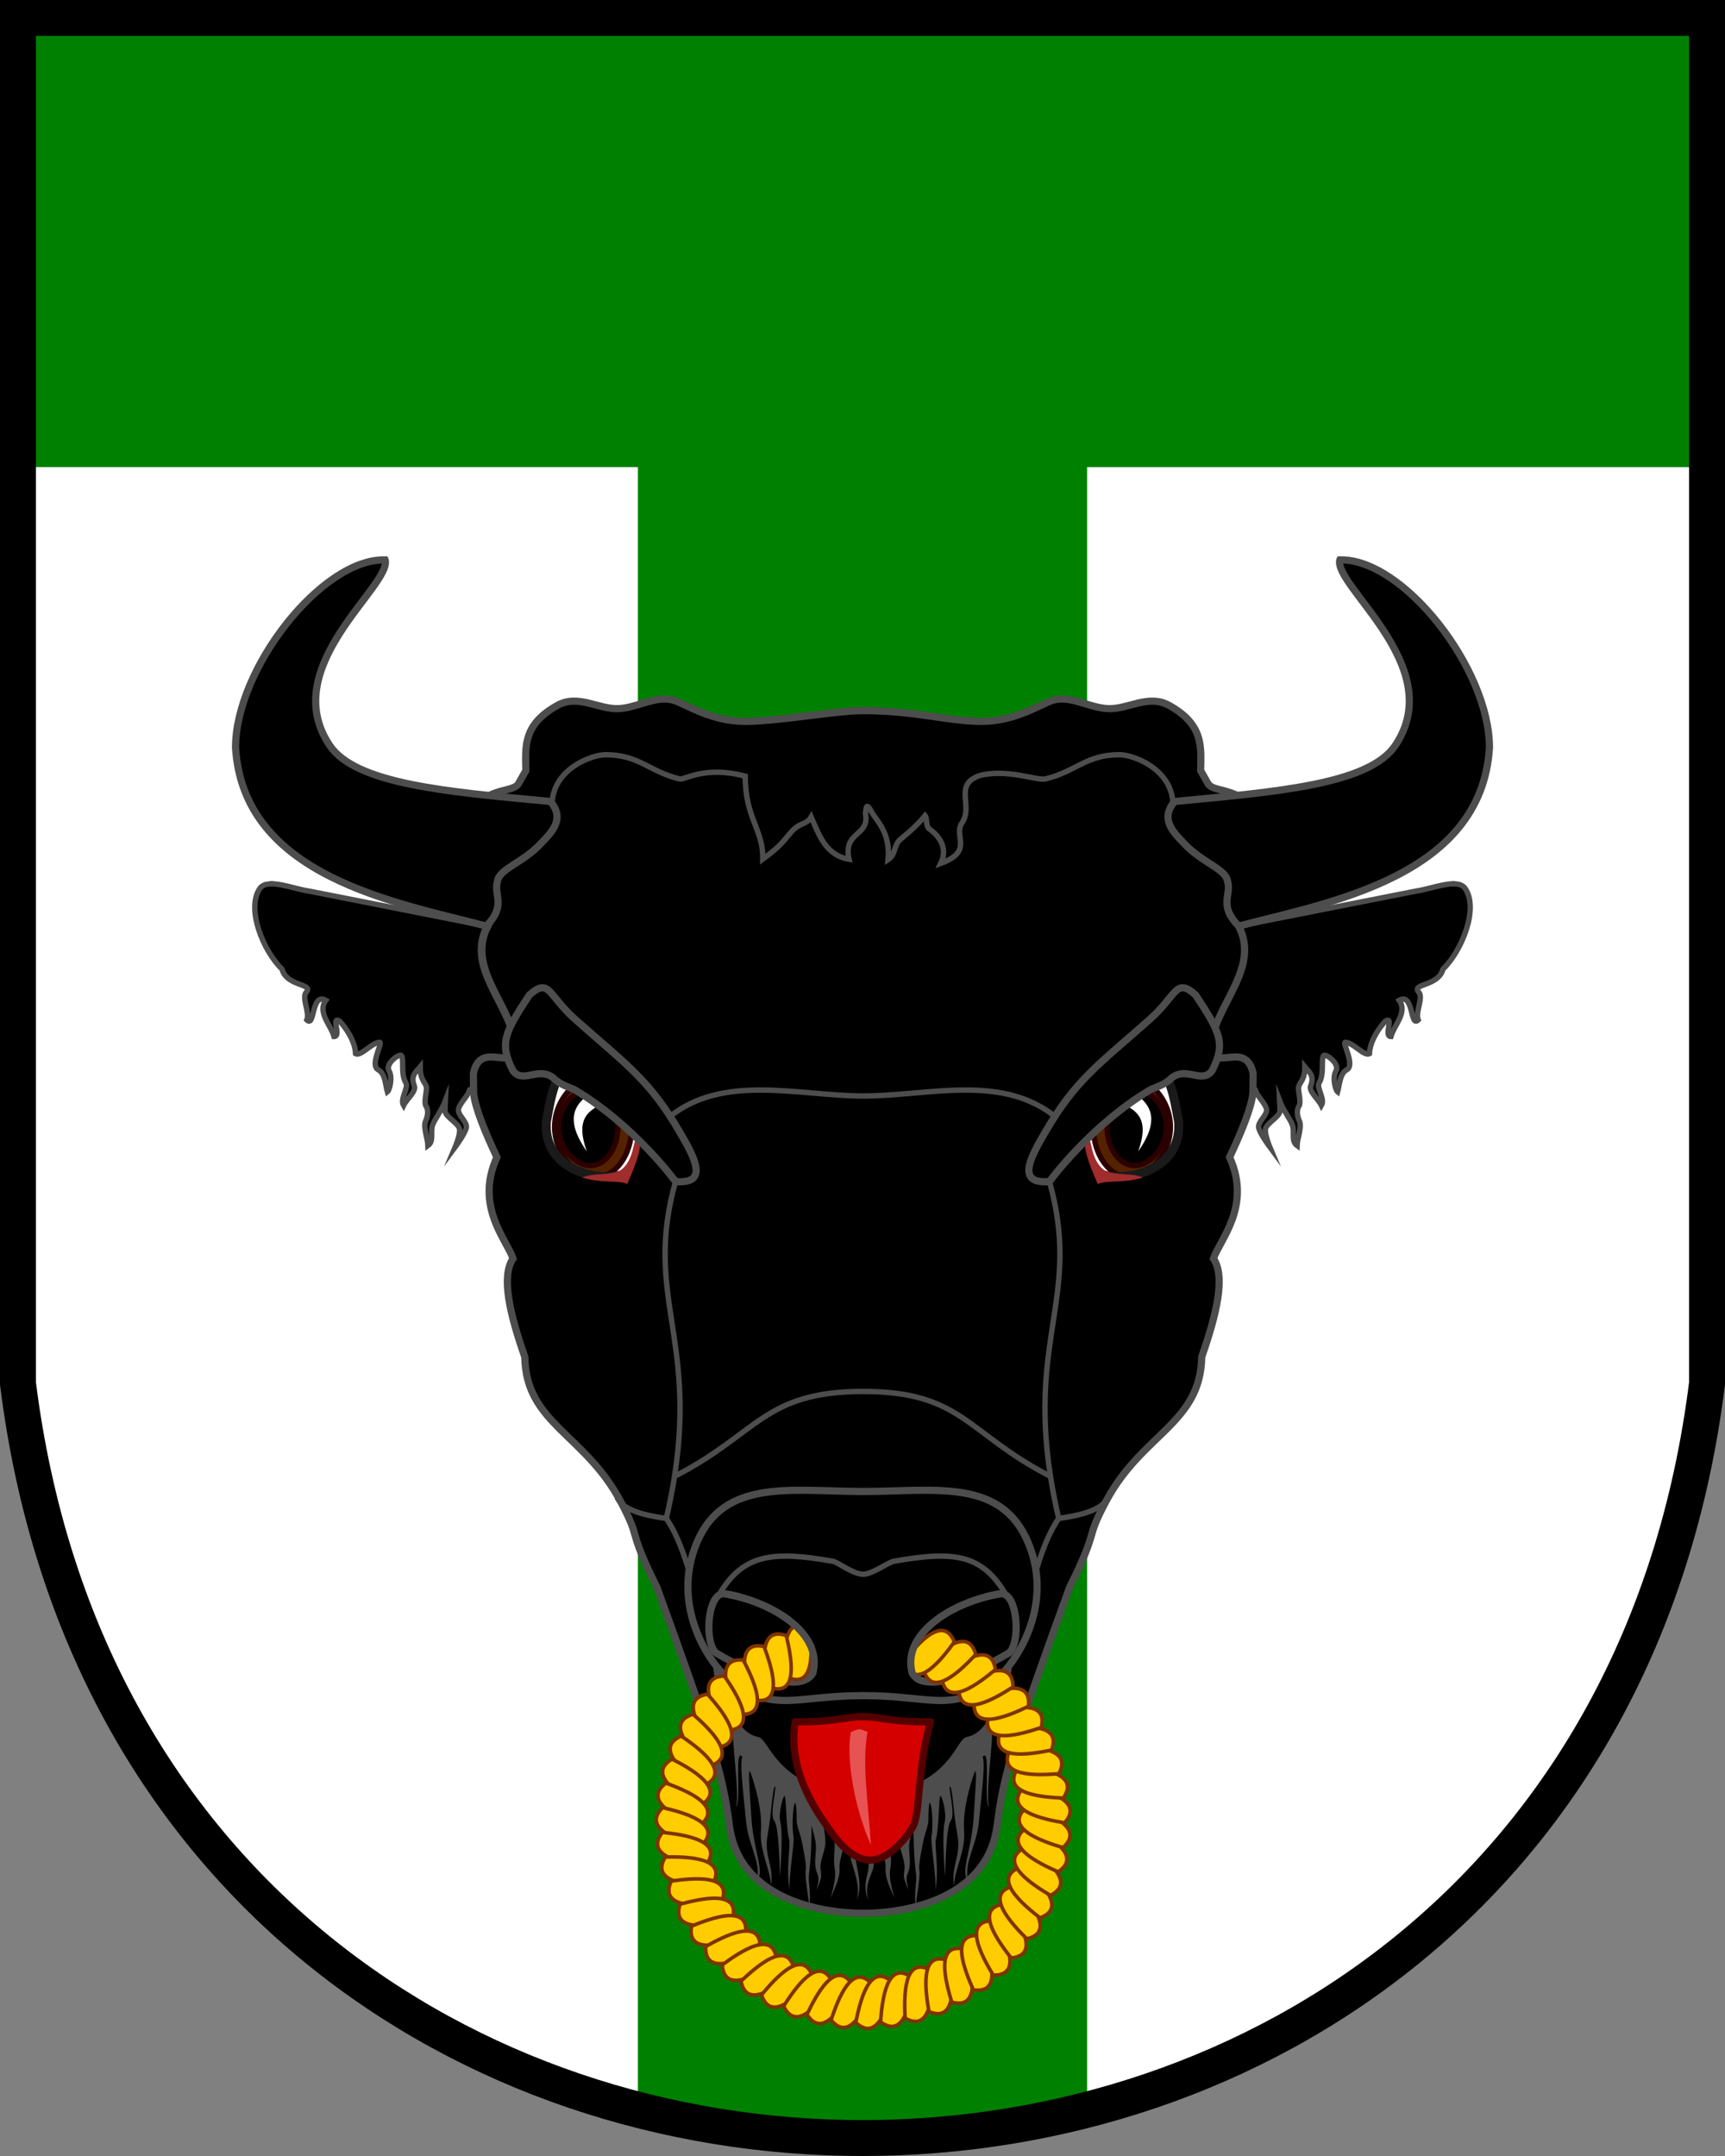<?xml version="1.0" encoding="UTF-8"?>
<svg width="480" height="600" version="1.1" xmlns="http://www.w3.org/2000/svg" xmlns:xlink="http://www.w3.org/1999/xlink">
	<rect width="100%" height="100%" fill="#808080" stroke="none"/>
	<path d="m5 5v380c35 280 435 280 470 0v-380z" fill="#fff"/>
	<path d="m5 5v125h172.5v455.38l62.5 10.477 62.5-9.523v-456.33h172.5v-125z" fill="#008000"/>
<g>
	<use transform="matrix(-1 0 0 1 480 0)" xlink:href="#path4"/>
	<path id="path4" d="m405.14 245.99c-3.105-0.299-7.814 1.557-11.372 2.044l-49.096 9.693c5.791 11.208-5.295 20.743-7.68 31.9-0.45 4.582 5.534 11.52 10.72 12.857l1.623 0.832c0.411 1.715 2.655 3.572 3.067 5.287s-2.561 3.572-2.15 5.287c0.411 1.715 3.067 5.287 3.067 5.287s-1.41-3.337-1.198-4.935 3.807-3.337 4.018-4.935c0.049-0.368-5e-3 -1.891-0.056-2.918 0.895 2.381 3.099 5.301 3.567 6.773 0.632 1.987-0.457 4.398 1.269 5.649 0.044-1.829 1.387-5.223 0.687-6.746-0.451-0.982-1.024-2.873-0.167-4.199 0.698-1.081-0.173-4.059-0.122-5.09 0.073-1.497 1.785-1.914 1.763-5.88 1.112 1.356 2.786 2.374 1.626 5.322-0.593 1.508 2.174 3.688 2.996 5.419 1.093-1.85-1.491-4.897-0.63-6.309 1.497-2.454 0.448-6.368 1.225-7.583 0.639-0.605 4.591 2.288 3.454 4.261-1.087 1.887-0.143 5.392 0.458 5.856 0.519-1.728 0.555-5.097 2.551-6.155 2.405-1.276-1.322-7.567-0.436-7.64 2.181 0 5.252 3.993 6.732 3.163 0.173-3.712 2.916-7.435 4.428-9.037 2.58-1.591-0.6 4.265 1.573 4.265 0.863-3.222 4.716-6.656 2.278-10.081 4.121-2.283 2.99 7.755 5.292 5.463-0.88-2.097 1.536-6.194 0.15-7.737-2.175-2.42 5.452-1.506 6.759-6.411 5.137-4.915 10.155-16.946 6.071-22.559-0.576-0.709-1.432-1.046-2.467-1.146z" stroke="#4d4d4d" stroke-miterlimit="16" stroke-width="1.5"/>
	<path d="m185 194.53c-4.169-0.022-8.537 2.479-12.823 2.678-5.707 0.264-11.26-4.139-17.118-0.876-9.695 5.401-8.829 11.629-8.733 18.117l-2.035 3.6c-1.333 2.352-6.843 1.113-11.698 5.838l-0.828 32.618 3.979 1.229c-5.79 11.209 5.294 20.743 7.679 31.9 0.593 10.4-9.417-1.006-11.704 9.043l0.058 5.438c0.365 4.08 3.207 10.937 6.489 17.934-6.207 13.687 2.755 23.001 4.494 28.194-3.376 4.979-0.93 15.364 3.269 27.378 0.287 18.489 16.564 21.359 26.559 40.047 6.228 11.645 1.601 6.768 10.217 24.108 15.073 41.512 18.231 51.149 20.149 66.197 2.614 20.51 25.33 24.489 37.254 24.489 11.924 0 34.64-3.978 37.254-24.489 1.918-15.049 5.076-24.685 20.149-66.197 8.616-17.34 3.989-12.464 10.217-24.108 9.995-18.688 26.272-21.558 26.559-40.047 4.199-12.014 6.645-22.398 3.269-27.378 1.739-5.193 10.701-14.508 4.494-28.194 3.282-6.998 6.124-13.854 6.489-17.934l0.058-5.438c-2.287-10.049-12.297 1.357-11.704-9.043 2.385-11.157 13.47-20.691 7.679-31.9l3.979-1.229-0.828-32.618c-4.855-4.725-10.365-3.486-11.698-5.838l-2.035-3.6c0.096-6.488 0.962-12.717-8.733-18.117-5.857-3.263-11.411 1.141-17.118 0.876-4.571-0.212-9.235-3.043-13.653-2.638-0.631 0.058-1.257 0.185-1.877 0.392-3.18 1.061-10.31 5.795-19.519 5.795-9.379 0-18.406-3-32.982-3-7.609 0-23.603 3-32.982 3-9.209 0-16.338-4.734-19.519-5.795-0.62-0.207-1.246-0.334-1.877-0.392-0.276-0.025-0.552-0.038-0.83-0.04z" stroke="#4d4d4d" stroke-width="2"/>
	<use transform="matrix(-1,0,0,1,480,0)" xlink:href="#path13"/>
	<path id="path13" d="m372.83 155.81c-1.892 7.177 30.186 29.665 15.434 51.626-7.254 10.799-32.617 12.903-60.922 15.565-0.272 0.026-0.76 0.232-0.96 0.619-3.49 4.728 0.403 8.256 3.26 11.28 4.811 5.094 11.382 6.945 11.914 10.229 1.23 4.055-2.62 6.702 3.111 12.598 25.287-6.622 67.557-13.784 69.792-49.67 0-21.935-23.983-52.658-41.629-52.248z" stroke="#4d4d4d" stroke-width="2"/>
	<g id="g4879" transform="translate(0 -10.245)">
		<path d="m320.92 306.67c-0.195 0.508-17.073 12.303-17.587 12.903-3.089 3.602-2.256 10.533 3.472 17.072 7.926 3.162 22.179-1.595 21.146-14.305-1.288-7.047-2.456-14.3-7.03-15.67z" fill="#fff"/>
		<path d="m325.67 323.89c0 7.686-6.041 13.918-11.519 13.918-5.478 4e-5 -9.918-6.231-9.918-13.918 0-7.686 4.441-13.918 9.918-13.918 5.478 0 11.519 6.231 11.519 13.918z" fill="#520" stroke="#2b0000" stroke-linecap="round" stroke-width="1.5"/>
		<path d="m324.55 323.89c0 5.913-4.647 10.706-8.861 10.706-4.214 1e-5 -7.63-4.793-7.63-10.706 0-5.913 3.416-10.706 7.63-10.706 4.214 0 8.861 4.793 8.861 10.706z" stroke="#2b0000" stroke-linecap="round" stroke-width="1.5"/>
		<path d="m306.81 337.23c8.56 1.928 22.174-2.192 21.14-14.902-1.288-7.047-2.456-14.3-7.03-15.67-0.195 0.508-17.073 12.303-17.587 12.903" fill="none" stroke="#1a1a1a" stroke-width="2.5"/>
		<path d="m302.67 326.13c-0.569 2.157-2.234 2.268 2.794 13.615 2.474-1.117 7.227-0.127 12.571-1.808-3.489-1.462-7.811-0.375-10.892-2.124-3.532-2.877-3.109-7.223-4.474-9.683z" fill="#a02c2c"/>
		<path d="m313.45 317.93c2.718 1.67 6.512 3.7 3.273 12.727 3.549-5.125 5.843-10.736 0.316-15.119z" fill="#fff"/>
		<path d="m319.89 293.97c-14.318 12.686-20.679 16.853-29.18 31.576-4.394 7.448-7.735 14.275 1.305 13.513 0 0 11.328-15.56 27.997-25.492 1.119-0.666 3.859-1.185 5.996-3.323 4.162-3.352 8.446 1.792 11.287-2.066 3.86-7.637 2.206-10.666-4.597-21.044-5.625-4.948-5.078-0.022-12.807 6.836z" stroke="#4d4d4d" stroke-width="2"/>
	</g>
	<path d="m286.15 429.42c7.398 17.796-3.865 33.938-8.972 37.885-12.558 9.704-17.561 4.576-36.967 4.576s-24.821 5.128-37.379-4.576c-5.107-3.947-16.371-20.088-8.972-37.885 7.565-18.2 26.567-14.356 46.351-14.356s38.374-3.843 45.939 14.356z" stroke="#4d4d4d" stroke-width="2"/>
	<path d="m201.15 443.52c-4.413 0.396-5.155 13.806-1.879 16.492 11.221 6.645 23.693 11.174 26.91 5.603 2.958-11.038-11.279-19.923-24.591-22.091zm77.263 3e-3c-13.312 2.168-27.549 11.053-24.591 22.091 3.217 5.572 15.687 1.042 26.908-5.603 3.276-2.686 2.534-16.095-1.879-16.492z" stroke="#4d4d4d" stroke-width="2"/>
	<path d="m280.38 464.14s-1.583 18.439-11.034 20.323c-2.39 0.476-5.472 15.842-29.144 15.842-23.672 0-27.166-15.366-29.557-15.842-9.451-1.884-11.034-20.323-11.034-20.323" fill="none" stroke="#4d4d4d" stroke-width="2.256"/>
	<path d="m204.09 480.84c-0.781 1.922 1.879 18.789 0.679 22.035 1.648-1.377-0.535-16.836 1.785-13.993-0.75 2.331 0.273 9.772 1.044 17.967 0.639 6.796 3.993 10.789 3.126 16.138 2.082-1.849-1.115-8.469-1.629-17.024-0.448-7.453-1.05-13.853-0.374-12.931 0.535 1.254 3.551 9.843 3.017 16.581-0.427 5.391 2.681 10.831 2.795 15.182 0.922-5.608-2.054-8.195-0.93-14.143 1.082-5.727 1.353-13.481 2.08-13.481 0.499 0.09-1.601 7.919-0.247 9.507 1.124 1.319 1.484 10.15 1.583 15.535 0.484-6.082 0.726-12.809 0.114-15.159-0.64-2.456 0.905-7.935 1.265-7.182 0.438 1.513 0.333 8.921 1.176 11.976 0.485 1.759-0.968 8.611 0.181 14.148-0.389-3.555 1.376-13.092 1.052-14.963-0.636-3.681 0.072-10.064 0.53-9.208 0.325 0.718 0.306 2.978 0.347 4.842 0.028 1.284 0.629 2.8 1.023 4.145 0.483 1.651 1.761 8.189 1.507 9.412-0.394 1.896 0.943 8.565 0.968 10.843 0.584-5.141-0.399-7.181-0.061-9.649 0.576-4.207 0.684-9.186 0.695-13.409 0.446 1.656 0.898 3.322 1.107 4.57 0.408 2.436-0.406 4.804 0.026 7.238 0.423 2.377 1.391 1.746 0.265 6.085 1.722-3.857 1.263-3.685 1.11-5.978-0.16-2.398 1.301-4.734 1.352-7.134 0.019-2.643-0.974-6.56-0.736-8.829 0.408 2.435 2.782 5.045 3.19 7.48 0.408 2.435-0.339 5.888 0.094 8.322 0.423 2.376 0.058 4.045-1.067 8.384 1.722-3.857 2.593-5.986 2.441-8.279-0.159-2.398 1.482-5.819 1.533-8.22-0.027-2.347-2.234-4.507-2.049-7.432 0.565 2.369 3.313 4.72 3.71 7.093 0.408 2.435-0.47 3.546-0.038 5.98 0.422 2.376 2.794 7.093 1.668 11.433 1.722-3.857-0.14-9.034-0.293-11.327-0.16-2.398 1.365-3.474 1.416-5.874 0.036-1.678 0.317-2.936 0.504-4.358 0.313 1.421 0.801 2.679 0.837 4.358 0.051 2.4 0.963 5.655 0.804 8.053-0.153 2.293-1.824 5.291-0.102 9.148-1.126-4.34 1.055-6.877 1.477-9.254 0.433-2.433-0.257-5.723 0.151-8.159 0.398-2.374 3.145-4.724 3.71-7.093 0.185 2.925-2.022 5.086-2.049 7.432 0.051 2.4 1.693 5.821 1.533 8.22-0.153 2.293 0.72 4.422 2.442 8.279-1.126-4.34-1.49-6.008-1.067-8.384 0.433-2.433-0.316-5.886 0.092-8.322 0.408-2.435 2.782-5.045 3.19-7.48 0.238 2.269-0.756 6.186-0.736 8.829 0.051 2.401 1.513 4.736 1.354 7.134-0.153 2.293-0.612 2.121 1.11 5.978-1.126-4.34-0.157-3.709 0.265-6.085 0.433-2.433-0.382-4.803 0.026-7.238 0.209-1.248 0.659-2.914 1.105-4.57 0.011 4.222 0.121 9.202 0.697 13.409 0.338 2.468-0.647 4.508-0.063 9.649 0.025-2.278 1.364-8.947 0.97-10.843-0.254-1.223 1.024-7.761 1.507-9.412 0.393-1.345 0.994-2.861 1.023-4.145 0.042-1.864 0.023-4.124 0.347-4.842 0.458-0.856 1.164 5.527 0.529 9.208-0.323 1.872 1.442 11.409 1.054 14.963 1.149-5.537-0.306-12.389 0.18-14.148 0.843-3.055 0.74-10.463 1.177-11.976 0.36-0.753 1.903 4.726 1.263 7.182-0.612 2.35-0.369 9.077 0.115 15.159 0.099-5.385 0.459-14.216 1.583-15.535 1.354-1.588-0.746-9.417-0.247-9.507 0.727 0 0.996 7.754 2.078 13.481 1.124 5.948-1.851 8.535-0.929 14.143 0.114-4.351 3.22-9.791 2.793-15.182-0.534-6.738 2.483-15.327 3.019-16.581 0.676-0.922 0.072 5.478-0.375 12.931-0.514 8.555-3.709 15.175-1.627 17.024-0.867-5.348 2.486-9.341 3.126-16.138 0.771-8.195 1.795-15.636 1.044-17.967 2.321-2.842 0.137 12.616 1.785 13.993-1.201-3.246 1.458-20.113 0.677-22.035-2.928 1.75-6.662 3.128-7.711 3.89-15.12 27.849-54.705 12.95-56.405 0-1.048-0.762-4.785-2.139-7.712-3.89z" fill="#4d4d4d"/>
	<path d="m199.99 443.96c6.645-11.51 15-12.449 31.788-9.458 1.422 0.253 5.578 3.598 8.432 3.598 2.511 0 7.01-3.344 8.432-3.598 16.789-2.991 24.722-2.052 31.367 9.458" fill="none" stroke="#4d4d4d" stroke-width="1.5"/>
	<g>
		<path id="h" d="m228.2 461.58c6.205 6.938 9.616-4.788 11.089-10.285-6.341-6.856-10.205 6.984-11.089 10.285z" fill="#fc0" stroke="#803300"/>
		<use transform="rotate(-21.176 236.67 489.52)" xlink:href="#h"/>
		<use transform="rotate(-28.235 236.75 493.99)" xlink:href="#h"/>
		<use transform="rotate(-35.294 236.8 496.7)" xlink:href="#h"/>
		<use transform="rotate(-42.353 236.83 498.54)" xlink:href="#h"/>
		<use transform="rotate(-49.412 236.86 499.86)" xlink:href="#h"/>
		<use transform="rotate(-56.471 236.87 500.88)" xlink:href="#h"/>
		<use transform="rotate(-63.529 236.89 501.68)" xlink:href="#h"/>
		<use transform="rotate(-70.588 236.9 502.34)" xlink:href="#h"/>
		<use transform="rotate(-77.647 236.91 502.9)" xlink:href="#h"/>
		<use transform="rotate(-84.706 236.92 503.37)" xlink:href="#h"/>
		<use transform="rotate(268.24 236.93 503.79)" xlink:href="#h"/>
		<use transform="rotate(261.18 236.93 504.16)" xlink:href="#h"/>
		<use transform="rotate(254.12 236.94 504.49)" xlink:href="#h"/>
		<use transform="rotate(247.06 236.95 504.79)" xlink:href="#h"/>
		<use transform="rotate(240 236.95 505.07)" xlink:href="#h"/>
		<use transform="rotate(232.94 236.96 505.32)" xlink:href="#h"/>
		<use transform="rotate(225.88 236.96 505.57)" xlink:href="#h"/>
		<use transform="rotate(218.82 236.96 505.8)" xlink:href="#h"/>
		<use transform="rotate(211.76 236.97 506.02)" xlink:href="#h"/>
		<use transform="rotate(204.71 236.97 506.23)" xlink:href="#h"/>
		<use transform="rotate(197.65 236.98 506.44)" xlink:href="#h"/>
		<use transform="rotate(190.59 236.98 506.64)" xlink:href="#h"/>
		<use transform="rotate(183.53 236.98 506.85)" xlink:href="#h"/>
		<use transform="rotate(176.47 236.99 507.05)" xlink:href="#h"/>
		<use transform="rotate(169.41 236.99 507.25)" xlink:href="#h"/>
		<use transform="rotate(162.35 237 507.45)" xlink:href="#h"/>
		<use transform="rotate(155.29 237 507.66)" xlink:href="#h"/>
		<use transform="rotate(148.24 237 507.87)" xlink:href="#h"/>
		<use transform="rotate(141.18 237.01 508.09)" xlink:href="#h"/>
		<use transform="rotate(134.12 237.01 508.33)" xlink:href="#h"/>
		<use transform="rotate(127.06 237.02 508.57)" xlink:href="#h"/>
		<use transform="rotate(120 237.02 508.83)" xlink:href="#h"/>
		<use transform="rotate(112.94 237.03 509.11)" xlink:href="#h"/>
		<use transform="rotate(105.88 237.03 509.41)" xlink:href="#h"/>
		<use transform="rotate(98.824 237.04 509.74)" xlink:href="#h"/>
		<use transform="rotate(91.765 237.04 510.11)" xlink:href="#h"/>
		<use transform="rotate(84.706 237.05 510.52)" xlink:href="#h"/>
		<use transform="rotate(77.647 237.06 511)" xlink:href="#h"/>
		<use transform="rotate(70.588 237.07 511.55)" xlink:href="#h"/>
		<use transform="rotate(63.529 237.08 512.21)" xlink:href="#h"/>
		<use transform="rotate(56.471 237.1 513.01)" xlink:href="#h"/>
		<use transform="rotate(49.412 237.12 514.03)" xlink:href="#h"/>
		<use transform="rotate(42.353 237.14 515.36)" xlink:href="#h"/>
		<use transform="rotate(35.294 237.17 517.19)" xlink:href="#h"/>
		<use transform="rotate(28.235 237.22 519.9)" xlink:href="#h"/>
		<use transform="rotate(21.176 237.31 524.38)" xlink:href="#h"/>
	</g>
	<path d="m226.18 465.61c2.958-11.038-11.279-19.923-24.591-22.091l76.823 7e-5c-13.312 2.168-27.549 11.053-24.591 22.091 0.653 1.131 1.688 1.846 3.015 2.211"/>
	<path d="m226.18 465.61c2.958-11.038-11.279-19.923-24.591-22.091m76.823 7e-5c-13.312 2.168-27.549 11.053-24.591 22.091 0.653 1.131 1.688 1.846 3.015 2.211" fill="none" stroke="#4d4d4d" stroke-width="2"/>
	<path d="m326.39 223.62c-0.336-9.655-11.029-13.591-14.893-13.591-9.358 0-12.107 4.71-20.629 6.751-2.168 0.519-10.831-2.936-18.31-0.932-7.367 2.603-1.562 8.336-4.923 13.243-2.399 3.502 3.431 7.803-5.859 11.188 2.242-4.57-0.888-7.996-3.125-9.538-1.14-0.785-0.597-3.04-1.225-3.772-1.646 2.049-4.043 4.33-6.844 6.581-1.943 1.561-1.238 4.244-3.454 5.69 0.717-7.451-3.275-10.964-4.58-13.225-0.612-1.223-0.985-1.634-1.224-1.592-0.339 0.059-0.269 0.266-0.516 1.88 1.305 6.604-6.284 4.885-4.549 12.827-6.518-1.096-8.392-6.853-10.536-11.776-1.325 2.323-3.26 1.377-5.774 4.426-2.552 3.095-3.383 4.115-7.696 7.317 0.155-8.348-4.891-11.294-4.891-23.09-11.212-3.004-16.883 1.097-18.228 0.774-8.522-2.041-11.271-6.751-20.629-6.751-3.864 0-14.558 3.936-14.893 13.591m32.471 87.364c15.086-12.37 36.201-5.982 54.124-5.982 18.194 0 38.626-6.388 53.712 5.982m-102.19 126.16c-1.282-3.92-2.955-9.614-6.328-14.58m2.386-11.749c23.206-11.896 24.792-23.583 52.417-23.583 27.514 0 28.798 11.687 52.004 23.583m-3.942 26.329c1.282-3.92 2.955-9.614 6.328-14.58m-2.576-93.754c8.806 31.342-5.747 43.086 0.258 81.873 0.573 3.701 1.333 7.648 2.319 11.881 0.498-0.07 1.045-0.149 1.625-0.24 4.366-0.688 10.607-2.085 12.09-5.671m-120.33-87.843c-8.806 31.342 5.747 43.086-0.258 81.873-0.573 3.701-1.333 7.648-2.319 11.881-0.498-0.07-1.045-0.149-1.625-0.24-4.366-0.688-10.607-2.085-12.09-5.671" fill="none" stroke="#4d4d4d" stroke-width="1.5"/>
	<path d="m240.1 477.73c-4.978 0-8.261 1.623-18.831 1.42-2.203 13.257 5.698 24.619 9.027 29.338 2.062 2.924 6.345 9.157 11.834 9.157s10.544-6.899 11.834-9.157c2.219-3.885 1.16-15.899 4.968-29.338-10.57 0.203-13.853-1.42-18.831-1.42z" fill="#d40000" stroke="#500" stroke-linejoin="round" stroke-width="2"/>
	<path d="m236.76 482.04c-1.367 7.237 0.958 21.025 5.583 31.412-0.75-11.938-2.536-22.851-0.931-31.457 0 0-1.551-0.748-2.326-0.74-0.775 7e-3 -2.326 0.785-2.326 0.785z" fill="#E75252"/>
	<use transform="matrix(-1 0 0 1 480 0)" xlink:href="#g4879"/>
</g>
	<path d="m5 5v380c35 280 435 280 470 0v-380z" fill="none" stroke="#000" stroke-width="10"/>
</svg>
